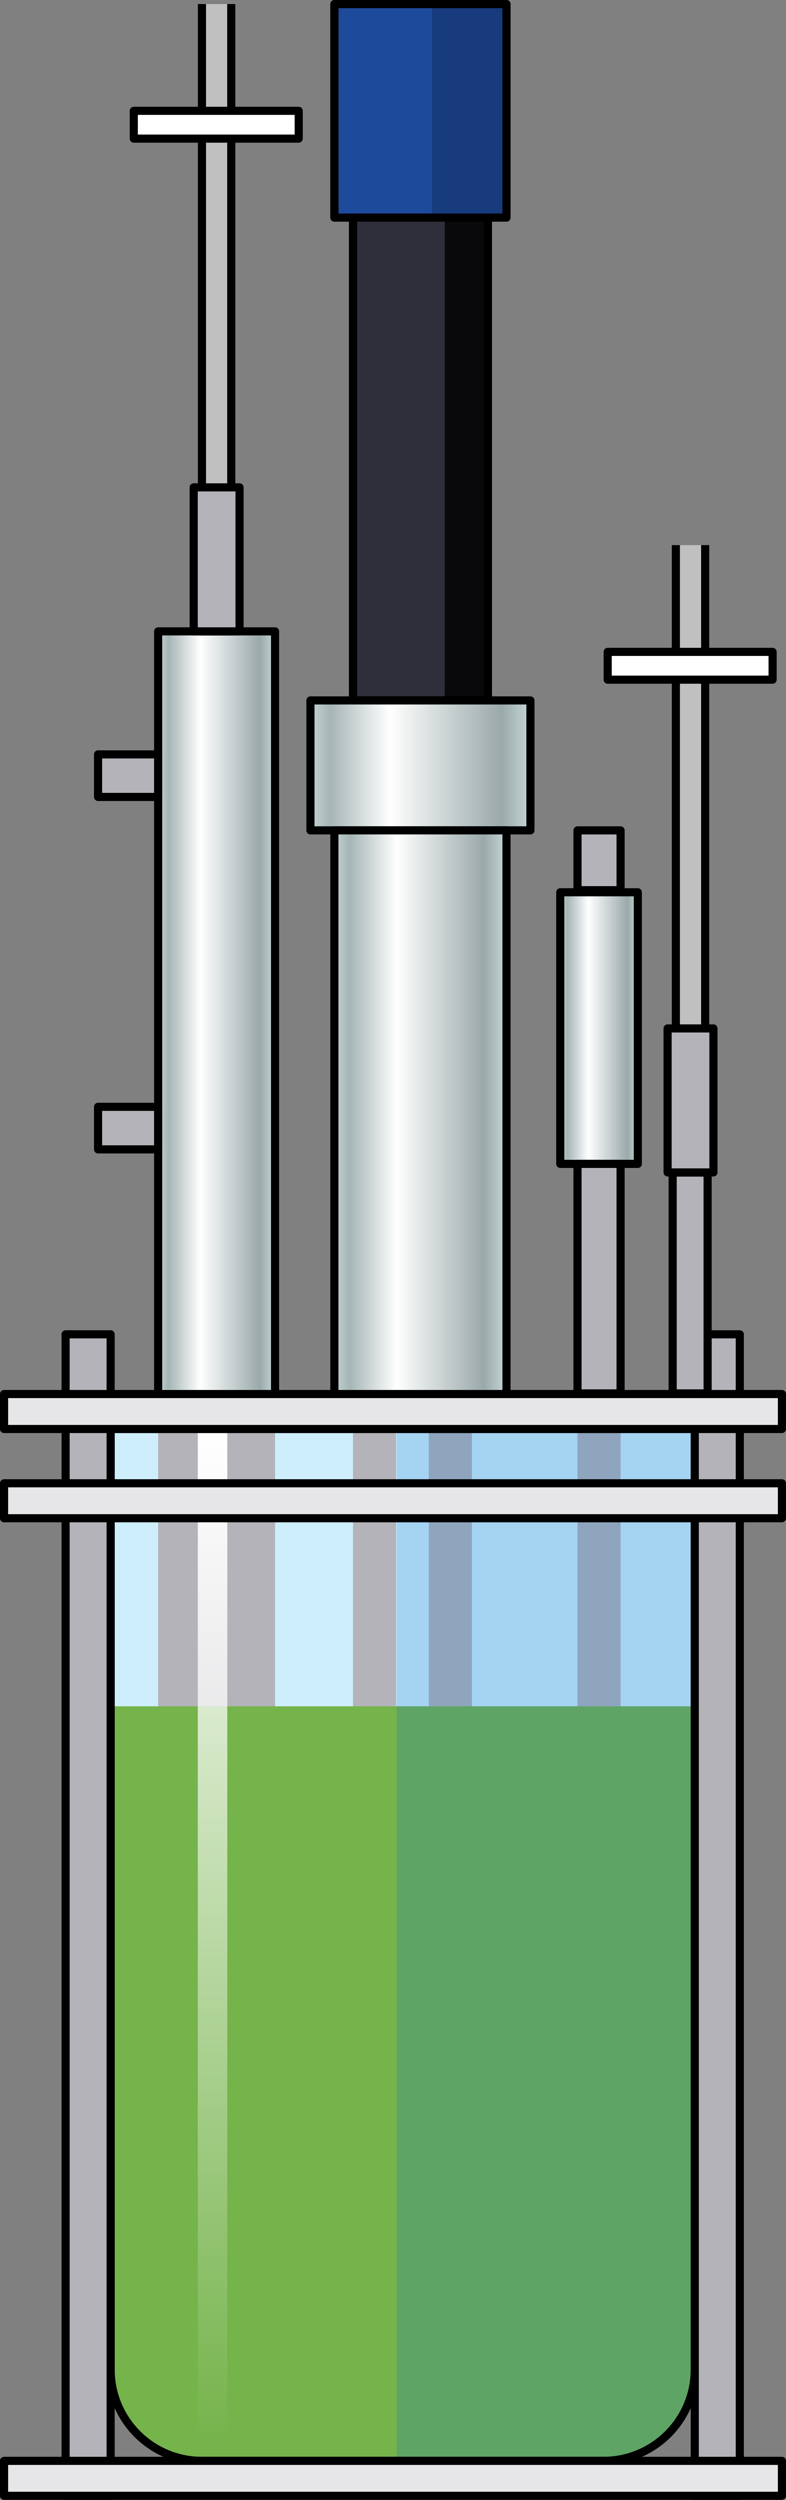 <?xml version="1.0" encoding="utf-8"?>
<!-- Generator: Adobe Illustrator 24.0.1, SVG Export Plug-In . SVG Version: 6.00 Build 0)  -->
<svg version="1.1" id="Camada_1" xmlns="http://www.w3.org/2000/svg" xmlns:xlink="http://www.w3.org/1999/xlink" x="0px" y="0px"
	 width="96.811px" height="307.844px" viewBox="0 0 96.811 307.844" enable-background="new 0 0 96.811 307.844"
	 xml:space="preserve">
<rect x="0" y="0" width="96.811" height="307.844" fill="#808080" stroke="none"/>
<g>
	<g>
		<g>
			<path fill="#CEEEFB" d="M74.326,303.039H24.874c-6.212,0-11.247-5.036-11.247-11.247V175.973h71.947v115.818
				C85.574,298.003,80.538,303.039,74.326,303.039z"/>
			<rect x="43.48" y="175.973" fill="#B3B3B9" width="5.305" height="59.855"/>
			<rect x="52.817" y="175.973" fill="#B3B3B9" width="5.305" height="59.855"/>
			<rect x="71.131" y="175.973" fill="#B3B3B9" width="5.305" height="112.82"/>
			<rect x="19.479" y="175.973" fill="#B3B3B9" width="14.4" height="93.919"/>
			<path id="changecolor" fill="#75B34B" d="M74.326,303.039H24.874c-6.212,0-11.247-5.036-11.247-11.247v-81.67h71.947v81.67
				C85.574,298.003,80.538,303.039,74.326,303.039z"/>
			<linearGradient id="SVGID_1_" gradientUnits="userSpaceOnUse" x1="26.179" y1="175.973" x2="26.179" y2="300.931">
				<stop  offset="0" style="stop-color:#FFFFFF"/>
				<stop  offset="1" style="stop-color:#FFFFFF;stop-opacity:0"/>
			</linearGradient>
			<rect x="24.362" y="175.973" fill="url(#SVGID_1_)" width="3.635" height="124.958"/>
			<path opacity="0.2" fill="#006AD1" d="M48.856,303.039h25.47c6.212,0,11.247-5.036,11.247-11.247V175.973H48.856V303.039z"/>
			<path fill="none" stroke="#000000" stroke-linecap="round" stroke-linejoin="round" stroke-miterlimit="10" d="M74.326,303.039
				H24.874c-6.212,0-11.247-5.036-11.247-11.247V175.973h71.947v115.818C85.574,298.003,80.538,303.039,74.326,303.039z"/>
		</g>
		
			<rect x="8.079" y="164.313" fill="#B3B3B9" stroke="#000000" stroke-linecap="round" stroke-linejoin="round" stroke-miterlimit="10" width="5.547" height="143.032"/>
		
			<rect x="85.574" y="164.313" fill="#B3B3B9" stroke="#000000" stroke-linecap="round" stroke-linejoin="round" stroke-miterlimit="10" width="5.547" height="143.032"/>
		
			<rect x="0.5" y="182.657" fill="#E6E6E8" stroke="#000000" stroke-linecap="round" stroke-linejoin="round" stroke-miterlimit="10" width="95.811" height="4.305"/>
		
			<rect x="0.5" y="171.668" fill="#E6E6E8" stroke="#000000" stroke-linecap="round" stroke-linejoin="round" stroke-miterlimit="10" width="95.811" height="4.305"/>
		
			<rect x="0.5" y="303.039" fill="#E6E6E8" stroke="#000000" stroke-linecap="round" stroke-linejoin="round" stroke-miterlimit="10" width="95.811" height="4.305"/>
	</g>
	<linearGradient id="SVGID_2_" gradientUnits="userSpaceOnUse" x1="19.479" y1="124.709" x2="33.879" y2="124.709">
		<stop  offset="0" style="stop-color:#C4D3D4"/>
		<stop  offset="0.089" style="stop-color:#A6B5B6"/>
		<stop  offset="0.361" style="stop-color:#FFFFFF"/>
		<stop  offset="0.869" style="stop-color:#9AA9AA"/>
		<stop  offset="1" style="stop-color:#C7D6D7"/>
	</linearGradient>
	<rect x="19.479" y="77.749" fill="url(#SVGID_2_)" width="14.4" height="93.919"/>
	
		<rect x="19.479" y="77.749" fill="none" stroke="#000000" stroke-linecap="round" stroke-linejoin="round" stroke-miterlimit="10" width="14.4" height="93.919"/>
	
		<rect x="12.079" y="92.898" fill="#B3B3B9" stroke="#000000" stroke-linecap="round" stroke-linejoin="round" stroke-miterlimit="10" width="7.4" height="5.242"/>
	
		<rect x="12.079" y="136.298" fill="#B3B3B9" stroke="#000000" stroke-linecap="round" stroke-linejoin="round" stroke-miterlimit="10" width="7.4" height="5.242"/>
	
		<rect x="43.48" y="26.794" fill="#2F2F3B" stroke="#000000" stroke-linecap="round" stroke-linejoin="round" stroke-miterlimit="10" width="16.609" height="59.458"/>
	<rect x="54.776" y="26.794" opacity="0.8" width="5.313" height="59.458"/>
	
		<rect x="43.48" y="26.794" fill="none" stroke="#000000" stroke-linecap="round" stroke-linejoin="round" stroke-miterlimit="10" width="16.609" height="59.458"/>
	
		<rect x="41.186" y="0.5" fill="#1D4A9B" stroke="#000000" stroke-linecap="round" stroke-linejoin="round" stroke-miterlimit="10" width="21.197" height="26.294"/>
	<rect x="53.216" y="0.5" opacity="0.2" width="9.167" height="26.294"/>
	
		<rect x="41.186" y="0.5" fill="none" stroke="#000000" stroke-linecap="round" stroke-linejoin="round" stroke-miterlimit="10" width="21.197" height="26.294"/>
	<linearGradient id="SVGID_3_" gradientUnits="userSpaceOnUse" x1="38.237" y1="94.253" x2="65.332" y2="94.253">
		<stop  offset="0" style="stop-color:#C4D3D4"/>
		<stop  offset="0.089" style="stop-color:#A6B5B6"/>
		<stop  offset="0.361" style="stop-color:#FFFFFF"/>
		<stop  offset="0.869" style="stop-color:#9AA9AA"/>
		<stop  offset="1" style="stop-color:#C7D6D7"/>
	</linearGradient>
	<rect x="38.237" y="86.252" fill="url(#SVGID_3_)" width="27.095" height="16.003"/>
	
		<rect x="38.237" y="86.252" fill="none" stroke="#000000" stroke-linecap="round" stroke-linejoin="round" stroke-miterlimit="10" width="27.095" height="16.003"/>
	<linearGradient id="SVGID_4_" gradientUnits="userSpaceOnUse" x1="41.186" y1="136.961" x2="62.383" y2="136.961">
		<stop  offset="0" style="stop-color:#C4D3D4"/>
		<stop  offset="0.089" style="stop-color:#A6B5B6"/>
		<stop  offset="0.361" style="stop-color:#FFFFFF"/>
		<stop  offset="0.869" style="stop-color:#9AA9AA"/>
		<stop  offset="1" style="stop-color:#C7D6D7"/>
	</linearGradient>
	<rect x="41.186" y="102.255" fill="url(#SVGID_4_)" width="21.197" height="69.413"/>
	
		<rect x="41.186" y="102.255" fill="none" stroke="#000000" stroke-linecap="round" stroke-linejoin="round" stroke-miterlimit="10" width="21.197" height="69.413"/>
	<linearGradient id="SVGID_5_" gradientUnits="userSpaceOnUse" x1="69.007" y1="126.601" x2="78.56" y2="126.601">
		<stop  offset="0" style="stop-color:#C4D3D4"/>
		<stop  offset="0.089" style="stop-color:#A6B5B6"/>
		<stop  offset="0.361" style="stop-color:#FFFFFF"/>
		<stop  offset="0.869" style="stop-color:#9AA9AA"/>
		<stop  offset="1" style="stop-color:#C7D6D7"/>
	</linearGradient>
	<rect x="69.007" y="109.877" fill="url(#SVGID_5_)" width="9.552" height="33.447"/>
	
		<rect x="69.007" y="109.877" fill="none" stroke="#000000" stroke-linecap="round" stroke-linejoin="round" stroke-miterlimit="10" width="9.552" height="33.447"/>
	
		<rect x="71.131" y="102.255" fill="#B3B3B9" stroke="#000000" stroke-linecap="round" stroke-linejoin="round" stroke-miterlimit="10" width="5.305" height="7.367"/>
	
		<rect x="71.131" y="143.324" fill="#B3B3B9" stroke="#000000" stroke-linecap="round" stroke-linejoin="round" stroke-miterlimit="10" width="5.305" height="28.265"/>
	
		<rect x="82.852" y="144.378" fill="#B3B3B9" stroke="#000000" stroke-linecap="round" stroke-linejoin="round" stroke-miterlimit="10" width="4.305" height="27.212"/>
	<g>
		<rect x="24.875" y="0.5" opacity="0.5" fill="#FFFFFF" width="3.61" height="77.249"/>
		<polyline fill="none" stroke="#000000" stroke-linejoin="round" stroke-miterlimit="10" points="24.875,0.5 24.875,77.749 
			28.484,77.749 28.484,0.5 		"/>
		
			<rect x="23.857" y="60.016" fill="#B3B3B9" stroke="#000000" stroke-linecap="round" stroke-linejoin="round" stroke-miterlimit="10" width="5.646" height="17.733"/>
		<rect x="16.477" y="13.647" fill="#FFFFFF" width="20.314" height="3.423"/>
		
			<rect x="16.477" y="13.647" fill="none" stroke="#000000" stroke-linecap="round" stroke-linejoin="round" stroke-miterlimit="10" width="20.314" height="3.423"/>
	</g>
	<g>
		<rect x="83.245" y="67.128" opacity="0.5" fill="#FFFFFF" width="3.61" height="77.249"/>
		<polyline fill="none" stroke="#000000" stroke-linejoin="round" stroke-miterlimit="10" points="83.245,67.128 83.245,144.378 
			86.855,144.378 86.855,67.128 		"/>
		
			<rect x="82.227" y="126.645" fill="#B3B3B9" stroke="#000000" stroke-linecap="round" stroke-linejoin="round" stroke-miterlimit="10" width="5.646" height="17.733"/>
		<rect x="74.847" y="80.275" fill="#FFFFFF" width="20.314" height="3.423"/>
		
			<rect x="74.847" y="80.275" fill="none" stroke="#000000" stroke-linecap="round" stroke-linejoin="round" stroke-miterlimit="10" width="20.314" height="3.423"/>
	</g>
</g>
</svg>
